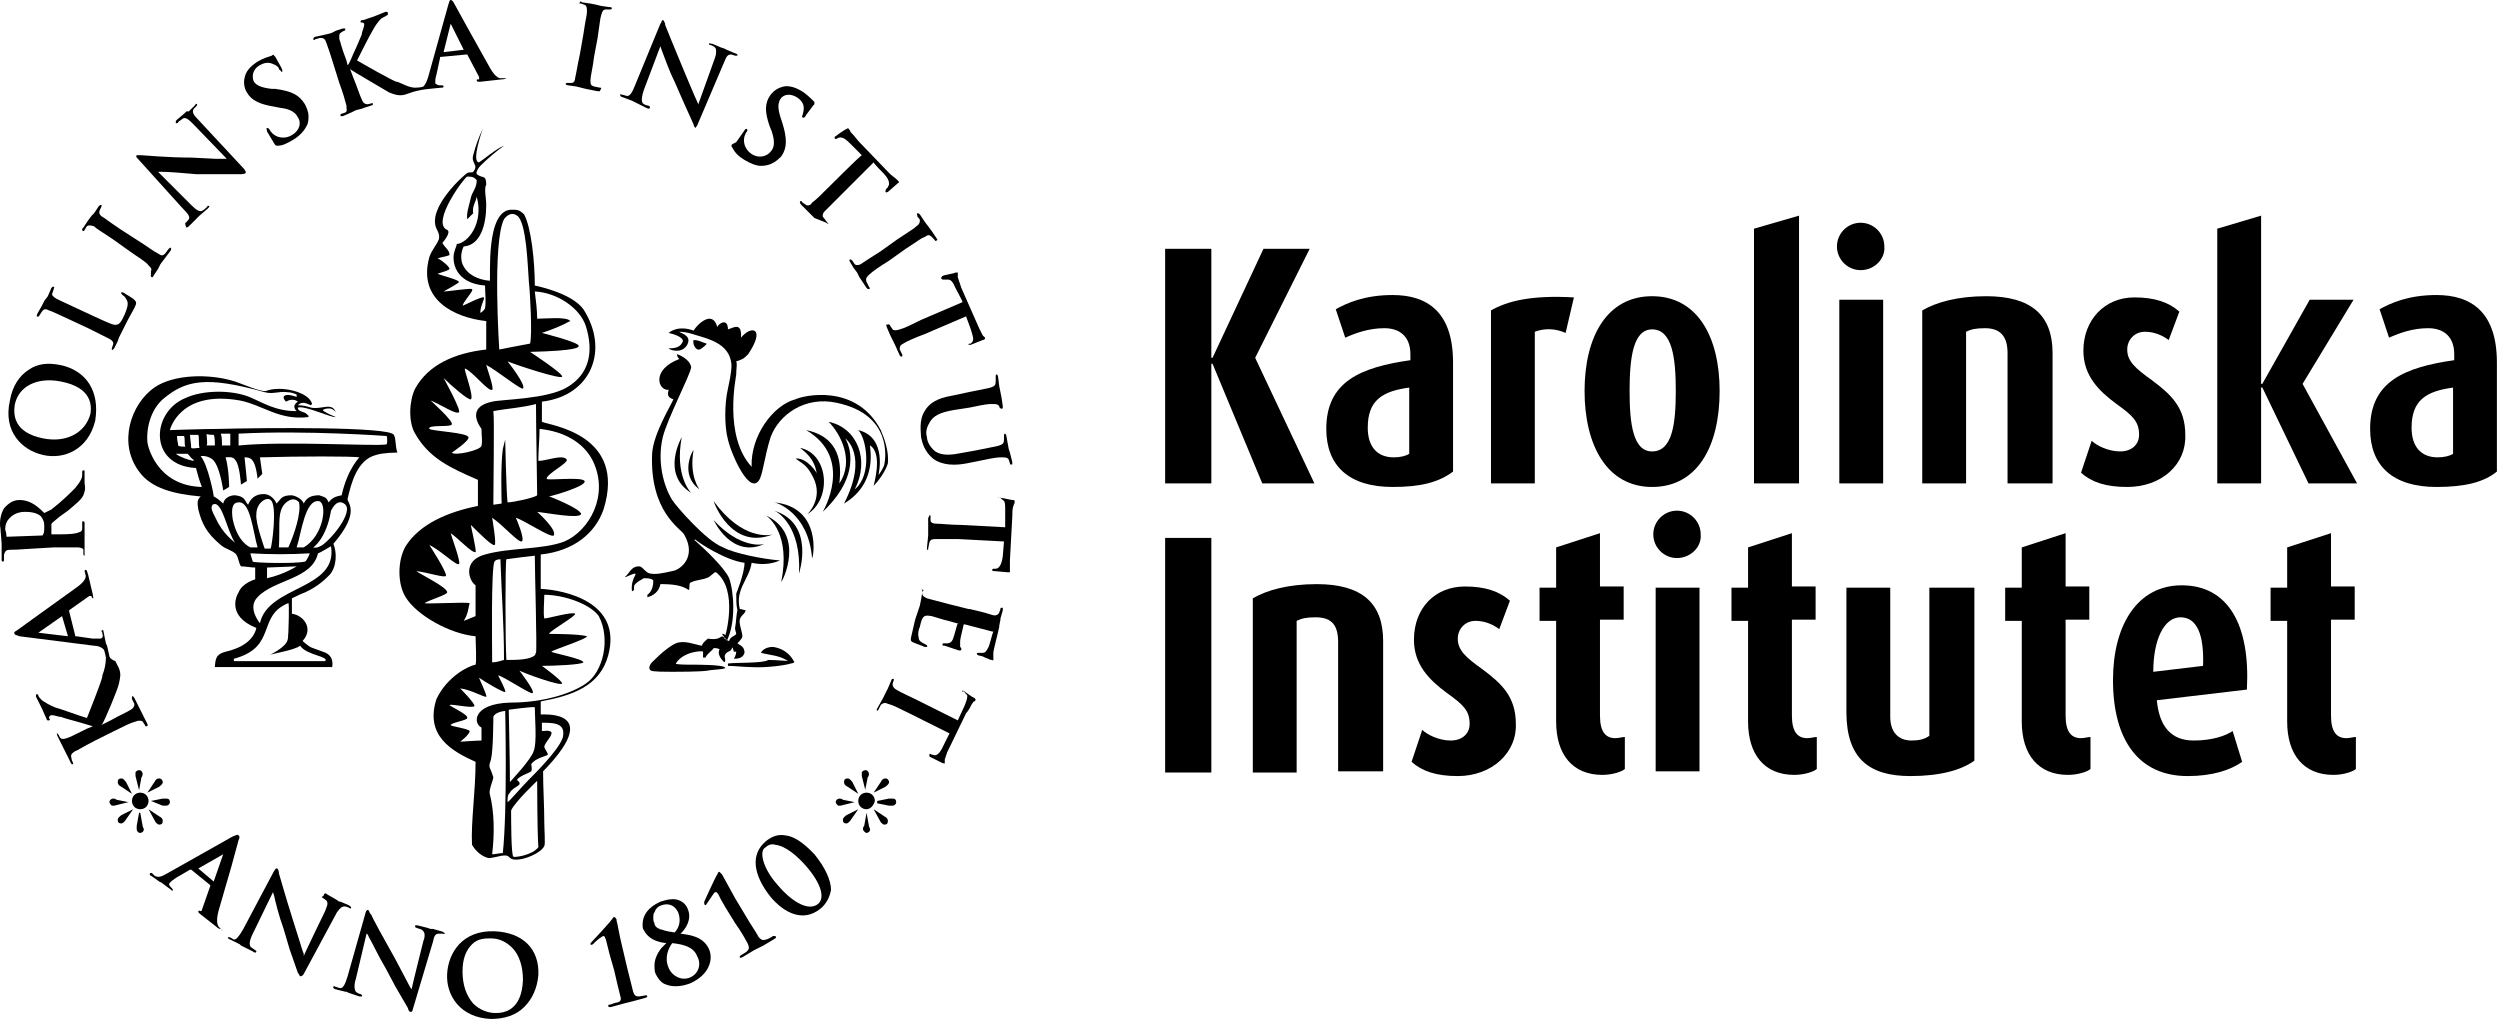<svg width="211" height="86" viewBox="0 0 211 86" fill="none" xmlns="http://www.w3.org/2000/svg">
<path d="M106.537 40.8L102.338 30.7H102.237V40.8H98.338V21H102.237V30.2H102.338L106.637 21H110.537L105.937 30.2L110.937 40.8H106.537Z" fill="black"/>
<path d="M117.538 41.1C113.838 41.1 111.938 39.3 111.938 36.2C111.938 32.2 114.838 31 119.038 30.4V29.9C119.038 28.4 118.138 27.7 116.838 27.7C115.538 27.7 114.438 28.1 113.538 28.5L112.738 26.1C113.638 25.6 115.138 24.9 117.538 24.9C120.438 24.9 122.637 26.3 122.637 30.6V39.8C121.437 40.7 119.938 41.1 117.538 41.1ZM119.038 32.7C116.638 33 115.438 33.8 115.438 36.1C115.438 37.7 116.237 38.6 117.637 38.6C118.137 38.6 118.637 38.5 118.938 38.3V32.7H119.038Z" fill="black"/>
<path d="M132.138 28.1C131.238 27.7 130.338 27.7 129.538 28V40.8H125.838V26.2C127.238 25.4 129.238 24.9 132.838 25.1L132.138 28.1Z" fill="black"/>
<path d="M139.437 41.1C135.637 41.1 133.737 37.6 133.737 33C133.737 28.4 135.637 25 139.437 25C143.237 25 145.137 28.4 145.137 33C145.137 37.7 143.237 41.1 139.437 41.1ZM139.437 27.8C137.837 27.8 137.537 30.2 137.537 33C137.537 35.8 137.837 38.1 139.437 38.1C141.137 38.1 141.437 35.8 141.437 33C141.437 30.2 141.137 27.8 139.437 27.8Z" fill="black"/>
<path d="M148.038 40.8V19.3L151.838 18.2V40.8H148.038Z" fill="black"/>
<path d="M157.038 22.8C155.938 22.8 155.038 21.9 155.038 20.8C155.038 19.7 155.938 18.8 157.038 18.8C158.138 18.8 159.038 19.7 159.038 20.8C159.138 21.8 158.238 22.8 157.038 22.8ZM155.238 40.8V25.3H158.938V40.8H155.238Z" fill="black"/>
<path d="M169.437 40.8V29.8C169.437 28.4 168.837 27.7 167.537 27.7C166.737 27.7 166.337 27.8 165.937 28V40.8H162.237V26.2C163.437 25.5 165.237 25 167.637 25C171.437 25 173.237 26.6 173.237 29.8V40.8H169.437Z" fill="black"/>
<path d="M179.538 41.1C177.738 41.1 176.538 40.7 175.638 39.9L176.538 37.2C176.938 37.6 177.938 38.1 178.938 38.1C179.938 38.1 180.538 37.5 180.538 36.7C180.538 35.6 180.038 35.1 178.638 34.1C177.138 33 175.838 31.7 175.838 29.6C175.838 27 177.638 25.1 180.138 25.1C181.838 25.1 183.038 25.5 183.938 26.3L183.038 28.7C182.638 28.4 181.938 28 181.038 28C180.138 28 179.538 28.7 179.538 29.5C179.538 30.5 180.238 31.1 181.638 32.1C183.238 33.3 184.438 34.4 184.438 36.7C184.538 39.2 182.438 41.1 179.538 41.1Z" fill="black"/>
<path d="M194.838 40.8L190.938 32.7H190.838V40.8H187.138V19.3L190.838 18.2V32.4H190.938L194.938 25.3H198.638L194.338 32.4L198.938 40.8H194.838Z" fill="black"/>
<path d="M205.637 41.1C201.937 41.1 200.038 39.3 200.038 36.2C200.038 32.2 202.937 31 207.137 30.4V29.9C207.137 28.4 206.237 27.7 204.938 27.7C203.638 27.7 202.537 28.1 201.637 28.5L200.838 26.1C201.738 25.6 203.237 24.9 205.637 24.9C208.537 24.9 210.738 26.3 210.738 30.6V39.8C209.638 40.7 208.037 41.1 205.637 41.1ZM207.137 32.7C204.737 33 203.538 33.8 203.538 36.1C203.538 37.7 204.338 38.6 205.738 38.6C206.238 38.6 206.738 38.5 207.038 38.3V32.7H207.137Z" fill="black"/>
<path d="M98.338 65.2V45.4H102.237V65.2H98.338Z" fill="black"/>
<path d="M112.937 65.2V54.2C112.937 52.8 112.437 52.1 111.037 52.1C110.237 52.1 109.837 52.2 109.437 52.4V65.2H105.737V50.5C106.937 49.8 108.737 49.3 111.137 49.3C114.937 49.3 116.737 50.9 116.737 54.1V65.1H112.937V65.2Z" fill="black"/>
<path d="M123.037 65.5C121.237 65.5 120.037 65.1 119.137 64.3L120.037 61.6C120.437 62 121.437 62.5 122.437 62.5C123.437 62.5 124.037 61.9 124.037 61.1C124.037 60 123.537 59.5 122.137 58.5C120.637 57.4 119.337 56.1 119.337 54C119.337 51.3 121.137 49.5 123.637 49.5C125.337 49.5 126.537 49.9 127.437 50.7L126.537 53.1C126.137 52.8 125.437 52.4 124.537 52.4C123.637 52.4 123.037 53.1 123.037 53.9C123.037 54.9 123.737 55.5 125.137 56.5C126.737 57.7 127.937 58.8 127.937 61.1C128.037 63.5 125.937 65.5 123.037 65.5Z" fill="black"/>
<path d="M135.238 65.4C132.738 65.4 131.338 63.7 131.338 60.9V52.4H129.938V49.6H131.338V46.2L135.038 45V49.5H137.038V52.3H135.038V60.4C135.038 61.8 135.538 62.3 136.338 62.3C136.638 62.3 136.937 62.2 137.137 62.2V64.9C136.937 65.1 136.138 65.4 135.238 65.4Z" fill="black"/>
<path d="M141.538 47.1C140.438 47.1 139.538 46.2 139.538 45.1C139.538 44 140.438 43.1 141.538 43.1C142.638 43.1 143.538 44 143.538 45.1C143.638 46.2 142.638 47.1 141.538 47.1ZM139.738 65.2V49.6H143.438V65.1H139.738V65.2Z" fill="black"/>
<path d="M151.437 65.4C148.937 65.4 147.537 63.7 147.537 60.9V52.4H146.137V49.6H147.537V46.2L151.237 45V49.5H153.237V52.3H151.237V60.4C151.237 61.8 151.737 62.3 152.537 62.3C152.837 62.3 153.137 62.2 153.337 62.2V64.9C153.137 65.1 152.337 65.4 151.437 65.4Z" fill="black"/>
<path d="M161.237 65.5C157.737 65.5 155.837 64 155.837 60.1V49.6H159.537V60.5C159.537 61.7 160.137 62.5 161.337 62.5C161.937 62.5 162.437 62.4 162.837 62.1V49.6H166.637V64.2C165.537 65 163.737 65.5 161.237 65.5Z" fill="black"/>
<path d="M174.537 65.4C172.037 65.4 170.637 63.7 170.637 60.9V52.4H169.237V49.6H170.637V46.2L174.337 45V49.5H176.337V52.3H174.337V60.4C174.337 61.8 174.837 62.3 175.637 62.3C175.937 62.3 176.237 62.2 176.437 62.2V64.9C176.237 65.1 175.437 65.4 174.537 65.4Z" fill="black"/>
<path d="M182.037 59.1C182.237 61.3 183.237 62.5 185.137 62.5C186.737 62.5 187.837 62.1 188.437 61.7L189.237 64.3C188.237 65 186.737 65.5 184.637 65.5C180.537 65.5 178.337 62.5 178.337 57.4C178.337 52.7 180.437 49.4 184.137 49.4C188.037 49.4 189.937 52.7 189.637 58.2L182.037 59.1ZM184.037 52.1C182.637 52.1 181.737 54 181.737 56.7L185.937 56.2C186.037 53.6 185.437 52.1 184.037 52.1Z" fill="black"/>
<path d="M196.937 65.4C194.437 65.4 193.037 63.7 193.037 60.9V52.4H191.637V49.6H193.037V46.2L196.737 45V49.5H198.737V52.3H196.737V60.4C196.737 61.8 197.237 62.3 198.037 62.3C198.337 62.3 198.637 62.2 198.837 62.2V64.9C198.637 65.1 197.837 65.4 196.937 65.4Z" fill="black"/>
<path fill-rule="evenodd" clip-rule="evenodd" d="M33.237 36.7C32.938 36 22.337 36.1 18.438 36.2C17.238 36.2 14.338 36.3 14.338 36.3C14.338 36.3 15.137 32.9 20.238 33.8C22.238 34.2 23.538 35.5 26.038 35.2C26.038 35 26.038 35.1 25.938 35C25.738 34.7 25.137 34.8 25.137 34.4C25.738 34.2 28.038 35.3 28.337 35.2C26.938 34.6 27.337 34.6 27.238 34.6C27.238 34.6 27.938 34.2 28.337 34.8C28.038 33.9 27.137 34.6 26.238 34.4C25.938 34.3 25.538 34.2 25.137 34.2C25.538 33.8 25.938 34.1 26.238 34.2C26.337 34.1 26.337 34.1 26.337 34.1C26.137 33.1 23.738 32.5 22.438 33C22.038 33.1 20.438 32.4 19.837 32.2C17.637 31.5 14.637 31.6 13.037 32.7C11.037 34.1 9.938 37.4 11.738 39.8C12.738 41.2 14.637 41.7 16.938 41.9C16.637 42.2 16.637 42.4 16.738 43C17.038 44.2 17.438 45 18.637 46C18.938 46.3 19.738 46.5 19.938 46.8C20.137 47.1 20.137 47.5 20.337 47.8C20.738 47.8 21.137 47.9 21.538 47.9C21.538 48 21.538 48.9 21.538 48.9C21.538 48.9 20.438 49.2 20.137 50C19.938 50.3 19.137 52 21.637 53C21.438 53.9 20.637 54.5 19.738 54.8C19.238 55 18.738 55 18.438 55.3C18.137 55.5 18.137 56.3 18.137 56.3C21.438 56.3 24.738 56.3 28.038 56.3C28.137 55.7 27.938 55.2 27.238 55C26.238 54.6 26.337 54.8 25.538 54.1C26.538 53 25.538 51.9 24.637 51.8C24.637 51.4 24.637 50.5 24.637 50.5C24.637 50.5 25.438 50.1 25.738 50C26.837 49.5 27.438 48.9 27.837 48.5C28.438 47.8 28.438 46.6 28.137 45.9C30.538 43.1 29.238 42.4 29.337 42.1C29.637 40.8 30.137 38.8 31.738 38.4C32.337 38.2 33.438 38.2 33.538 38.2C33.337 37.6 33.438 37 33.237 36.7ZM19.438 36.6V37.6H18.738C18.738 37.3 18.738 36.9 18.637 36.6H19.438ZM18.038 36.7C18.137 36.9 18.137 37.3 18.137 37.6H17.438C17.538 37.4 17.438 37 17.438 36.6C17.438 36.7 17.938 36.7 18.038 36.7ZM16.038 36.7C16.238 36.7 16.637 36.7 16.738 36.7C16.837 37 16.738 37.4 16.837 37.8C16.637 37.8 16.238 37.9 16.137 37.8C16.137 37.5 16.038 37 16.038 36.7ZM14.938 36.8C15.137 36.8 15.338 36.8 15.537 36.8C15.637 37.1 15.537 37.4 15.637 37.7C15.438 37.7 15.137 37.7 15.037 37.6C15.037 37.4 14.938 37.2 14.938 36.8ZM15.838 38.3C16.038 38.5 16.137 38.7 16.337 38.8V38.9C15.838 38.8 15.238 38.6 14.838 38.3H15.838ZM12.438 37.3C12.338 35.9 12.838 34.5 13.738 33.7C15.637 32.1 17.337 31.7 22.337 33.1C23.038 33.3 23.538 33 24.238 33.1C24.538 33.1 24.837 33.2 25.038 33.3C25.038 33.4 25.038 33.5 25.038 33.5C25.038 33.5 24.238 33.2 24.038 33.4C23.938 33.4 23.837 33.6 24.137 33.9C24.637 33.6 25.038 33.8 25.137 33.9C24.538 34.3 25.038 34.7 25.038 34.7C23.238 34.7 22.238 34 21.038 33.5C19.538 32.9 17.137 32.9 15.637 33.6C12.738 34.8 12.537 39.3 16.538 39.5C16.637 39.9 16.837 40.6 17.038 41.1C13.137 41 12.438 37.5 12.438 37.3ZM19.837 45.8C19.738 45.7 18.837 45.1 18.238 43.8C17.938 43.2 17.738 42.9 17.938 42.6C18.738 42.1 19.137 44.8 19.837 45.8ZM19.637 43.8C19.538 43.1 19.538 42.4 20.137 42.4C21.137 42.3 21.337 44.8 21.738 46.2C21.837 46.2 21.137 46.2 21.137 46.2C21.137 46.2 20.038 45.8 19.637 43.8ZM21.637 43.4C21.637 42.4 22.538 41.9 22.837 42.2C23.438 42.6 22.938 46.2 22.837 46.3C22.637 46.3 22.337 46.3 22.337 46.3C22.337 46.3 21.538 44.1 21.637 43.4ZM21.337 47.4C21.337 47.4 21.137 46.8 21.137 46.7C22.837 46.8 24.438 46.8 26.137 46.7C26.137 46.8 25.837 47.4 25.738 47.4C24.837 47.6 21.337 47.5 21.337 47.4ZM24.337 46.2H23.538C23.637 44.6 23.438 43.5 23.837 42.8C24.038 42.4 24.738 41.8 25.238 42.4C25.438 43.3 24.837 45.1 24.337 46.2ZM26.938 42.3C27.637 42.5 27.337 45.2 25.637 46.2C25.538 46.2 25.137 46.2 25.038 46.2C25.438 45 25.738 42.1 26.938 42.3ZM25.038 47.8C25.038 47.8 23.938 48.5 22.538 48.8C22.538 48.5 22.538 47.9 22.538 47.9L25.038 47.8ZM25.337 54.5C25.837 55.3 27.837 55.4 27.438 55.8C24.738 55.8 19.738 55.8 19.738 55.8C19.738 55.8 19.738 55.7 19.738 55.6C23.438 54.6 21.637 52 24.337 50.9C24.438 50.9 24.337 53.4 24.337 53.4C24.238 53.9 24.637 54.3 22.738 55.3C22.738 55.2 24.837 54.9 25.337 54.5ZM21.938 52.6C21.938 52.6 20.837 51.3 21.738 50.4C23.137 48.9 26.337 48.9 26.837 46.7C26.938 46.7 27.938 46.1 27.938 46.1C28.538 49.8 22.637 49.4 21.938 52.6ZM27.038 46.1C26.637 46.3 26.438 46.2 26.438 46.2C26.438 46.2 27.538 45.5 27.938 43.1C28.337 42.3 28.738 42.3 29.038 42.5C30.038 43.1 27.738 45.8 27.038 46.1ZM28.837 41.8C28.337 41.9 28.038 42 27.738 42.4C27.538 42 27.538 42 26.938 41.8C26.137 41.8 25.837 42.1 25.637 42.5C25.538 42.2 25.137 41.9 24.637 41.8C23.738 41.8 23.738 42.1 23.337 42.5C23.337 42.5 23.038 41.7 22.238 41.7C21.538 41.7 21.137 42.1 20.938 42.6C20.637 42.3 20.738 41.9 19.837 41.8C19.438 41.8 18.938 42 18.837 42.5C18.837 42.5 18.438 42.1 18.038 41.9C18.038 41.7 17.538 39.2 16.938 38.5C16.938 38.5 17.337 38.4 17.837 38.7C18.538 39.1 18.837 41.4 18.837 41.4L19.337 41.1C19.337 41.1 19.337 39.6 19.038 38.6C19.238 38.6 19.637 38.5 19.837 38.8C20.238 39.2 20.337 40.9 20.337 40.9L20.837 40.6C20.837 40.6 20.738 39.4 20.637 38.6C20.837 38.6 21.137 38.6 21.337 38.9C21.637 39.3 21.738 40.4 21.738 40.4L22.137 40C22.137 40 22.038 39.3 21.938 38.6C25.438 38.5 29.637 38.5 30.337 38.6C30.438 38.5 29.337 39.5 28.837 41.8ZM32.638 37.5C31.938 37.7 24.137 37.2 20.137 37.6V36.6C25.837 36.3 32.638 36.8 32.638 36.8C32.638 36.8 32.737 37.2 32.638 37.5Z" fill="black"/>
<path fill-rule="evenodd" clip-rule="evenodd" d="M74.338 36.3C72.237 32.3 67.737 33.4 67.138 33.7C65.237 34.2 63.337 36.8 63.438 39.4C61.038 36.8 62.138 31.8 62.138 31.6C62.138 31 62.237 30.8 62.138 30.5C62.737 30.3 62.737 30.3 63.138 29.9C64.638 27.7 63.438 27.4 62.538 28.5C62.638 27.1 61.837 27.7 61.438 27.8C61.438 26.8 60.638 27.3 60.538 27.6C60.138 26.1 58.837 27.4 58.538 27.9C57.138 27.4 56.438 28.1 56.438 28.1C57.737 28.4 57.638 28.8 57.638 28.8C57.438 29.3 57.038 29.4 56.438 29.4C56.438 29.5 57.438 29.9 57.938 29.2C58.538 28.3 57.337 28.1 57.337 28C58.038 28 58.737 28.3 59.138 28.4C60.538 28.8 61.638 29.4 61.737 30.8C61.737 31.5 61.538 32.3 61.438 32.8C61.138 34.1 61.138 36 61.438 37.1C61.737 38.4 63.337 42 64.138 40.4C64.438 39.7 64.537 38.5 65.037 36.9C65.737 35 67.938 33.4 70.638 34C75.338 35 74.737 38.7 74.638 39.2C74.537 39.6 74.138 40.1 74.138 40.1C74.138 40.1 74.938 36.9 72.438 36.3C73.138 37 73.638 40.1 72.138 41.3C73.438 38.8 72.338 36.1 69.938 35.6C70.938 36.6 72.138 38.9 70.838 40.8C71.037 39.2 70.938 36.9 68.037 36.3C72.138 38.7 69.438 43.2 69.438 43.2C73.138 39.7 71.338 37 71.338 37C71.338 37 73.338 38.4 71.237 42.5C74.237 40.7 73.338 37.6 73.438 37.6C74.537 38.3 73.737 40.9 73.737 41C73.737 41 74.638 40.1 74.938 39.1C75.037 38.1 74.638 37 74.338 36.3Z" fill="black"/>
<path fill-rule="evenodd" clip-rule="evenodd" d="M58.938 29.5C59.038 29.6 59.638 29.1 59.638 29C59.237 28.9 59.038 28.7 58.538 28.7C58.438 28.9 58.638 29.5 58.938 29.5Z" fill="black"/>
<path fill-rule="evenodd" clip-rule="evenodd" d="M61.938 55H62.138C62.138 55.3 61.938 55.6 61.938 55.6C62.538 55.6 62.737 55.4 62.837 55.1C62.837 54.6 62.538 54.5 62.237 54.3C62.237 54.3 62.538 54 62.638 53.8C62.737 53.5 62.337 52.7 62.438 52.3C62.538 51.9 62.837 51.9 62.938 51.5C62.737 51.5 62.638 51.4 62.438 51.4C62.038 49.7 63.237 48.9 63.438 47.5C64.338 47.7 65.138 47.6 65.838 47.3C64.438 47.2 61.938 46.7 61.038 46.2C59.638 45.7 57.038 42.7 56.737 42.2C56.038 41.1 55.438 39 55.938 36.9C56.337 35.3 58.237 31.7 58.337 31C58.237 30.3 57.237 29.9 57.138 29.9C57.138 30.1 57.237 30.2 57.337 30.3C54.938 31.2 55.538 33 56.438 32.9C56.438 33 56.138 33.5 56.837 33.7C56.638 34.2 55.138 36.6 55.038 38.3C54.837 43.2 57.438 44.6 57.737 45.1C58.837 47 57.438 48.1 56.737 48.2C55.837 48.4 55.337 48.5 54.837 48.4C54.438 48.3 54.237 47.8 53.938 47.8C53.237 47.8 53.138 48.4 52.737 48.7C52.737 48.8 53.737 48.2 53.638 48.5C53.538 48.7 53.237 49.2 53.337 49.9C53.638 49.8 53.438 49.7 53.538 49.4C53.737 49.1 54.038 49 54.337 48.8C54.538 48.8 54.837 48.8 55.038 48.9L55.138 49C55.138 49.6 54.938 50 54.638 50.2V50.4C55.138 50.3 55.638 49.9 55.737 49.3C56.837 49.3 57.538 49.4 58.138 49.8C58.237 49.6 58.138 49.4 58.237 49.2C58.737 48.9 59.237 49 59.837 48.7C59.938 48.6 60.237 48.4 60.337 48.3H60.438C62.337 49.8 61.237 53.7 61.138 53.9C61.337 54 61.337 54 61.337 54C61.337 54 61.337 54 61.337 54.1C62.138 52.5 61.938 49.9 61.538 48.8C61.138 47.9 59.438 46.3 58.638 45.6V45.5C58.938 45.8 61.237 47.3 62.837 47.5C62.837 48.4 62.138 50.1 62.138 50.1C62.138 50.6 62.138 51.1 62.237 51.5C62.138 51.9 62.138 52.5 62.038 53C62.038 53.2 62.138 53.4 62.138 53.5C62.038 53.7 61.638 53.7 61.538 54.1C61.438 54.1 61.337 54 61.237 53.9C61.138 53.8 60.938 53.7 60.938 53.7C60.638 53.9 60.438 54 59.737 53.9C59.538 54.1 59.337 54.2 59.237 54.5C58.638 54.4 57.737 54 57.038 54.3C56.138 54.7 54.938 56 54.938 56C54.938 56 54.638 56.4 54.938 56.6C55.138 56.7 56.237 56.7 56.737 56.7C57.138 56.7 59.138 56.7 59.737 56.6C60.138 56.5 61.538 56.5 61.138 56.3C60.837 56.1 58.737 56.1 58.737 56.1C57.938 56.1 57.038 56.1 57.038 56C57.638 55 59.237 54.9 59.337 55C59.337 55 59.337 55.2 59.337 55.5H59.538C59.737 55.1 60.038 55 60.237 54.7C60.438 54.7 60.538 54.7 60.737 54.8C60.438 55.3 61.138 55.9 61.138 55.9C61.337 55.7 61.038 55.4 61.237 55.2C61.337 55 61.638 55 61.737 54.8C61.837 54.5 61.837 54.7 61.938 55Z" fill="black"/>
<path fill-rule="evenodd" clip-rule="evenodd" d="M67.138 38.7C67.838 39.2 68.138 39.3 68.638 40.3C69.537 42.1 68.138 43.4 68.138 43.4C70.237 42.1 69.938 38.3 67.537 37.8C67.838 38.1 68.737 38.6 68.938 40C69.037 40 68.138 38.6 67.138 38.7Z" fill="black"/>
<path fill-rule="evenodd" clip-rule="evenodd" d="M58.337 41.6C58.237 41.5 56.938 40.1 57.538 36.9C57.538 36.9 55.737 40 58.337 41.6Z" fill="black"/>
<path fill-rule="evenodd" clip-rule="evenodd" d="M64.537 45.9C64.338 46 62.438 46.3 60.237 43.9C60.237 43.9 61.737 47.2 64.537 45.9Z" fill="black"/>
<path fill-rule="evenodd" clip-rule="evenodd" d="M60.237 42.3C60.237 42.4 61.737 46.5 65.237 45.1C64.938 45.2 62.638 45.6 60.237 42.3Z" fill="black"/>
<path fill-rule="evenodd" clip-rule="evenodd" d="M64.638 43.5C64.938 43.7 66.737 45.1 65.938 49.1C66.037 49.1 68.037 45.1 64.638 43.5Z" fill="black"/>
<path fill-rule="evenodd" clip-rule="evenodd" d="M65.338 43.1C65.638 43.2 67.638 44.4 67.438 48.4C67.438 48.4 68.838 44.2 65.338 43.1Z" fill="black"/>
<path fill-rule="evenodd" clip-rule="evenodd" d="M65.338 42.4C65.537 42.4 68.237 43.3 68.537 47.1C68.638 47.2 69.438 42.8 65.338 42.4Z" fill="black"/>
<path fill-rule="evenodd" clip-rule="evenodd" d="M59.038 41.3C59.038 41.3 58.138 40.2 58.538 38C58.438 38 57.337 40.1 59.038 41.3Z" fill="black"/>
<path fill-rule="evenodd" clip-rule="evenodd" d="M65.237 54.6C64.537 54.6 64.237 55 64.237 55.1C64.938 55.3 65.938 55.3 66.638 55.9C66.838 55.9 67.037 55.9 67.037 55.9C67.037 55.9 66.638 54.8 65.237 54.6Z" fill="black"/>
<path fill-rule="evenodd" clip-rule="evenodd" d="M61.438 56V56.2C61.938 56.2 62.837 56.3 63.337 56.3C64.737 56.4 66.537 56.1 66.737 56C66.938 56 67.037 55.9 67.037 55.8C66.338 55.8 65.537 55.7 64.838 55.7C64.438 56 62.138 55.9 61.438 56Z" fill="black"/>
<path fill-rule="evenodd" clip-rule="evenodd" d="M61.038 53.5H60.938L61.138 53.8H61.237H61.337L61.237 53.6L61.038 53.5Z" fill="black"/>
<path fill-rule="evenodd" clip-rule="evenodd" d="M45.638 49.7C45.638 48.8 45.638 47.7 45.638 46.8C48.438 46.5 50.237 45 50.938 43C52.938 36.6 46.337 35.9 45.737 35.6C45.737 35 45.737 34.5 45.737 33.9C49.938 33.4 51.438 29.5 49.237 26.1C48.237 24.7 45.138 24.1 45.138 24.1C45.138 22.1 44.837 19.2 44.237 18.1C43.837 17.7 43.638 17.7 43.237 17.7C40.938 17.6 41.438 23.5 41.337 23.7C40.337 23.6 39.438 23.2 39.038 22.3C38.737 21.5 39.138 20.8 39.138 20.8C40.538 20.7 41.038 19 41.038 17.3C41.038 16.7 40.837 15.9 41.038 15.6C41.038 14.7 40.737 15.1 40.237 14.7C40.138 14.5 40.438 14.1 40.538 14C41.138 13.4 41.837 12.8 42.538 12.3C41.938 12.5 40.638 13.6 40.438 13.7C39.737 13.7 40.737 10.9 40.737 10.9C40.438 11.5 40.138 12.3 39.938 13.1C39.737 13.8 40.438 13.9 39.938 14.5C39.837 14.6 39.638 14.5 39.438 14.6C39.237 14.7 36.038 17.5 36.837 19.3C36.938 19.5 37.138 19.8 37.038 20.2C36.837 20.7 36.438 21.1 36.237 21.7C35.237 25.3 38.337 26.8 41.038 27.1C41.038 27.1 41.038 28.7 41.038 29.5C38.337 29.8 36.138 30.8 35.038 32.8C34.538 33.8 34.438 35.6 35.038 36.6C36.237 38.7 38.038 39.5 40.337 40.5C40.337 41 40.337 42.6 40.337 42.7C37.837 43.2 35.438 44.2 34.237 46.1C33.538 47.3 33.538 49.3 34.237 50.4C35.138 51.9 37.938 53.5 40.138 53.7C40.138 54.2 40.237 55.8 40.138 56.1C39.538 56.2 37.737 57.1 36.837 59C35.837 62.1 38.138 63.4 40.138 64.3C40.138 66.8 39.737 69.4 39.837 71.3C40.138 71.8 40.538 72.2 41.138 72.4C41.438 72.5 42.138 72.2 42.638 72.2C42.837 72.2 42.938 72.3 43.038 72.4C43.538 72.9 45.638 72.1 45.938 71.4C46.038 71.3 45.938 70 45.938 69.4C45.938 67.9 45.837 66.6 45.837 65.1C46.337 64.6 47.038 63.8 47.438 63.2C49.538 60.1 46.138 60.3 45.638 60.3C45.638 59.9 45.638 59.6 45.638 59.2C48.337 58.7 50.638 57.9 51.337 55.3C52.538 50.8 47.638 49.8 45.638 49.7ZM42.538 18.5C42.837 18.1 43.237 17.9 43.638 18.2C44.438 18.7 44.538 22.5 44.638 23.8C44.737 24.6 44.938 28.3 44.737 29C44.138 29.1 42.138 29.5 42.138 29.5C42.138 29.5 41.538 20.5 42.538 18.5ZM40.538 26.4C40.538 25.8 40.938 25.2 40.837 25.1C40.638 25 39.138 25.8 39.038 25.8C39.138 25.4 40.038 24.5 39.837 24.4C39.737 24.3 37.837 24.6 37.438 24.6C37.438 24.6 38.737 23.9 38.737 23.8C38.737 23.6 37.038 23.2 36.938 23.1C37.237 23 37.938 22.8 37.938 22.7C37.938 22.5 37.337 22 36.938 21.8C37.237 21.7 37.938 21.6 37.938 21.5C37.938 21.1 37.538 20.9 37.337 20.5C37.337 20.5 38.138 19.6 37.737 19.4C36.337 18.8 39.237 14.9 39.438 14.9C39.938 14.9 40.038 15 40.237 15.2C40.237 15.9 39.837 16.2 39.737 16.7C39.638 17.2 39.337 18 39.438 18.5C39.638 18.3 39.737 18.2 39.938 18C39.837 17.4 40.138 17.1 40.237 16.6C40.837 18.8 39.538 20.5 38.538 20.6V20.7C38.337 21.2 38.438 21 38.337 21.3C38.138 22 38.337 23.9 40.938 24.1C40.938 24.8 41.038 25.4 40.938 26C40.938 26.1 40.638 26.4 40.538 26.4ZM38.138 38.2C38.138 38.2 39.638 37.2 39.538 36.9C39.438 36.5 36.538 36.4 36.237 36.2C36.038 35.8 38.138 36.1 38.138 35.8C38.237 35.5 36.337 33.8 36.337 33.8C37.138 34.1 38.438 35 38.737 34.8C38.938 34.6 37.438 31.9 37.438 31.9C38.138 32.6 39.538 33.8 39.737 33.7C40.038 33.5 39.138 31.2 39.237 31.1C39.837 31.3 41.237 33.1 41.538 32.9C41.737 32.8 41.038 30.9 41.038 30.8C41.837 31.2 43.938 32.9 44.138 32.8C44.438 32.5 42.837 30.5 42.837 30.5C43.837 30.9 47.237 32 47.438 31.8C47.638 31.6 44.737 29.7 44.737 29.7C48.837 29.6 48.837 29.3 48.837 29.2C48.938 28.9 45.737 28.1 45.737 28.1C47.538 27.5 48.038 27.1 48.138 27.1C47.837 26.7 46.038 26.9 45.337 26.9C45.337 26.2 45.237 25.4 45.138 24.6C47.038 24.7 48.938 26 49.438 27.5C50.138 29.7 49.737 31.6 47.837 32.7C46.138 33.7 42.337 33.7 41.538 33.9C39.638 34.3 40.138 35.5 40.638 36.2C40.638 36.9 40.737 37.2 40.638 37.6C40.638 38 38.337 38.5 38.138 38.2ZM42.337 42.5C42.237 42.5 41.737 42.6 41.638 42.6C41.638 41 41.737 35.2 41.638 34.7C42.638 34.5 44.138 34.4 45.237 34.1C45.237 35.7 45.337 41.4 45.337 41.8C45.138 42 43.337 42.4 42.837 42.4C42.737 41.7 42.638 37.1 42.638 37.1L42.438 37.9C42.237 39.3 42.337 42.4 42.337 42.5ZM39.138 52.4C39.538 51.8 39.538 51.2 39.638 50.9C39.237 50.8 35.837 51 35.837 50.9C36.337 50.6 37.737 50.2 37.737 50C37.837 49.6 35.337 48.4 35.138 48.2C36.038 48.3 37.538 48.8 37.638 48.6C37.737 48.3 36.237 46 36.237 46C37.138 46.4 38.538 47.8 38.737 47.6C38.938 47.5 38.038 45.1 38.038 45C38.638 45.4 39.837 46.7 40.138 46.6C40.237 46.5 39.737 44.4 39.737 44.3C40.438 45 41.538 46.1 41.737 46C41.938 46 41.538 43.7 41.538 43.7C42.438 44.3 43.737 45.8 44.038 45.7C44.337 45.5 43.538 43.7 43.538 43.7C44.237 43.9 46.438 45.4 46.737 45.2C47.038 44.7 45.337 43.2 45.337 43.2C46.237 43.3 48.837 43.8 49.038 43.4C49.138 43 46.438 41.9 46.337 41.9C46.837 41.8 49.538 41 49.337 40.6C49.138 40.2 46.038 40.6 46.138 40.4C46.138 40 47.938 39.1 47.837 38.8C47.538 38.3 46.138 38.9 45.438 38.9C45.438 38 45.538 37 45.538 36.2C47.538 36.4 49.237 37.3 50.038 38.9C51.438 41.8 49.737 44.8 47.638 45.7C45.837 46.4 43.038 46.2 40.938 46.8C39.038 47.3 39.538 49 40.138 49.4V52C39.938 52.1 39.138 52.4 39.138 52.4ZM45.237 55.1C45.138 55.2 45.237 55.2 45.138 55.3C44.737 55.7 43.538 55.7 42.737 55.7C42.638 54 42.638 47.5 42.737 47.2C43.438 47.1 45.038 46.9 45.138 46.9C45.138 48.3 45.337 54.9 45.237 55.1ZM42.538 55.7C42.138 55.8 41.938 55.9 41.538 55.9C41.538 54.6 41.438 47.9 41.737 47.4C41.837 47.2 42.237 47.2 42.237 47.2C42.337 50.4 42.538 52.6 42.538 55.7ZM42.438 72C42.138 72 41.837 72.1 41.538 72.1C41.737 70.4 41.737 68.6 41.337 67C41.237 66.7 41.638 65.8 41.638 65.6C41.538 65.3 41.438 65 41.337 64.8C41.237 64.5 41.438 64.2 41.438 64.1C41.638 63.3 41.638 60.5 41.638 60.5C41.638 60.5 41.737 60.1 42.638 60C42.638 60 42.837 68.2 42.438 72ZM43.337 72.3C43.138 72.3 43.138 69.1 43.138 68.4C43.438 67.7 45.337 65.9 45.337 65.9C45.337 65.9 45.337 70.1 45.438 71.5C44.938 72.2 43.337 72.4 43.337 72.3ZM46.237 63.7C46.237 63.5 45.938 63.2 45.938 63C46.038 62.6 46.638 62.1 46.538 61.8C46.337 61.6 46.038 61.7 45.737 61.7C45.737 61.4 45.737 61.3 45.737 61C46.638 61 47.638 61 47.538 62C47.538 62.8 45.837 64.6 44.638 65.8C44.038 66.4 42.938 67.7 42.837 67.7C42.837 67.3 42.837 67.1 43.038 66.9C43.138 66.6 43.837 66.3 43.837 66.2C43.938 66 43.638 65.9 43.638 65.8C43.837 65.5 44.737 65.2 44.837 65.1C44.938 64.9 44.837 64.6 44.837 64.5C45.138 64 46.138 63.8 46.237 63.7ZM42.938 59.9C42.938 59.9 45.138 59.6 45.138 59.7C45.138 60.6 45.337 62.7 45.038 63.4C44.837 64.1 43.038 66 43.038 66C43.038 64.5 42.938 59.9 42.938 59.9ZM49.438 57.7C48.438 58.4 46.138 59.3 43.038 59.3C39.837 59.4 39.938 61.1 40.638 61.4C40.638 62 40.638 61.7 40.638 62.5C40.237 62.5 38.938 62.6 38.837 62.6C38.837 62.6 39.638 62 39.638 61.7C39.538 61.5 38.038 61.3 38.038 61.2C38.038 61 39.438 60.8 39.438 60.6C39.538 60.3 37.938 59.6 37.938 59.5C38.138 59.4 39.837 59.8 40.038 59.6C40.138 59.4 38.837 58.1 38.837 58.1C39.737 58.2 40.938 58.9 41.038 58.8C41.138 58.7 40.438 57.3 40.438 57.2C40.837 57.5 42.538 58.5 42.638 58.4C42.737 58.3 42.038 57 42.038 57C42.538 57.1 44.737 58.6 44.938 58.5C45.237 58.4 43.837 56.6 43.837 56.6C44.438 56.9 47.237 57.9 47.438 57.7C47.538 57.5 45.737 56.2 45.737 56.2C46.737 56.2 49.138 56.1 49.237 55.9C49.237 55.6 46.538 55.1 46.538 55C46.538 54.9 49.638 53.9 49.538 53.7C48.938 53.5 46.438 53.5 46.337 53.5C46.438 53.2 48.638 52 48.538 51.8C48.337 51.6 46.237 52.2 45.938 52.2C45.837 51.7 45.938 50.8 45.938 50.2C47.638 50.2 49.837 51 50.538 52C51.538 53.9 50.938 56.7 49.438 57.7Z" fill="black"/>
<path d="M10.838 67.7L9.637 68C9.537 68 9.537 68 9.437 68C9.337 67.9 9.237 67.8 9.237 67.7C9.237 67.5 9.437 67.4 9.537 67.4C9.637 67.4 9.737 67.4 9.837 67.5L10.838 67.7ZM11.137 67L10.238 66.4C10.037 66.3 9.937 66.2 9.937 66C9.937 65.8 10.037 65.7 10.238 65.7C10.438 65.7 10.537 65.9 10.637 66L11.137 67ZM11.238 68.3L10.537 69.3C10.438 69.4 10.338 69.5 10.238 69.5C10.037 69.5 9.937 69.4 9.937 69.2C9.937 69 10.137 68.9 10.238 68.8L11.238 68.3ZM11.838 68.3C11.438 68.3 11.137 68 11.137 67.6C11.137 67.2 11.438 66.9 11.838 66.9C12.238 66.9 12.537 67.2 12.537 67.6C12.537 68 12.238 68.3 11.838 68.3ZM11.738 66.7L11.438 65.5C11.438 65.4 11.438 65.3 11.438 65.2C11.438 65.1 11.637 65 11.738 65C11.938 65 12.037 65.2 12.037 65.3C12.037 65.4 12.037 65.5 11.938 65.6L11.738 66.7ZM11.838 68.6L12.037 69.7C12.037 69.8 12.137 69.9 12.137 70C12.137 70.2 11.938 70.3 11.838 70.3C11.637 70.3 11.537 70.1 11.537 70C11.537 69.9 11.537 69.8 11.537 69.7L11.738 68.6H11.838ZM12.438 66.9L13.037 66C13.137 65.8 13.238 65.7 13.438 65.7C13.637 65.7 13.738 65.9 13.738 66C13.738 66.2 13.537 66.3 13.438 66.4L12.438 66.9ZM12.537 68.3L13.438 68.9C13.637 69 13.738 69.1 13.738 69.3C13.738 69.5 13.637 69.6 13.438 69.6C13.338 69.6 13.238 69.5 13.137 69.4L12.537 68.3ZM12.738 67.6L13.738 67.4C13.838 67.4 13.938 67.4 14.037 67.4C14.238 67.4 14.338 67.5 14.338 67.7C14.338 67.9 14.137 68 14.037 68C13.938 68 13.838 68 13.738 68L12.738 67.6Z" fill="black"/>
<path d="M72.138 67.7L70.938 68C70.838 68 70.838 68 70.737 68C70.638 67.9 70.537 67.8 70.537 67.7C70.537 67.5 70.737 67.4 70.838 67.4C70.938 67.4 71.037 67.4 71.138 67.5L72.138 67.7ZM72.438 67L71.537 66.4C71.338 66.3 71.237 66.2 71.237 66C71.237 65.8 71.338 65.7 71.537 65.7C71.737 65.7 71.838 65.9 71.938 66L72.438 67ZM72.438 68.3L71.737 69.3C71.638 69.4 71.537 69.5 71.438 69.5C71.237 69.5 71.138 69.4 71.138 69.2C71.138 69 71.338 68.9 71.438 68.8L72.438 68.3ZM73.138 68.3C72.737 68.3 72.438 68 72.438 67.6C72.438 67.2 72.737 66.9 73.138 66.9C73.537 66.9 73.838 67.2 73.838 67.6C73.737 68 73.438 68.3 73.138 68.3ZM73.037 66.7L72.737 65.5C72.737 65.4 72.737 65.3 72.737 65.2C72.737 65.1 72.938 65 73.037 65C73.237 65 73.338 65.2 73.338 65.3C73.338 65.4 73.338 65.5 73.237 65.6L73.037 66.6V66.7ZM73.138 68.6L73.338 69.7C73.338 69.8 73.438 69.9 73.438 70C73.438 70.2 73.237 70.3 73.138 70.3C73.037 70.3 72.838 70.1 72.838 70C72.838 69.9 72.838 69.8 72.938 69.7L73.138 68.6ZM73.737 66.9L74.338 66C74.438 65.8 74.537 65.7 74.737 65.7C74.938 65.7 75.037 65.9 75.037 66C75.037 66.2 74.838 66.3 74.737 66.4L73.737 66.9ZM73.737 68.3L74.638 68.9C74.838 69 74.938 69.1 74.938 69.3C74.938 69.5 74.838 69.6 74.638 69.6C74.537 69.6 74.438 69.5 74.338 69.4L73.737 68.3ZM74.037 67.6L75.037 67.4C75.138 67.4 75.237 67.4 75.338 67.4C75.537 67.4 75.638 67.5 75.638 67.7C75.638 67.9 75.438 68 75.338 68C75.237 68 75.138 68 75.037 68L74.037 67.8V67.6Z" fill="black"/>
<path d="M31.438 8.7L31.038 8.8C30.837 8.8 30.637 8.7 30.538 8.4C30.337 8 30.137 7.3 29.837 6.6L29.538 5.8L29.637 5.9C29.938 6.1 32.337 7.5 32.837 7.8C33.337 8 33.638 8.1 34.138 8L34.737 7.8C34.737 7.8 35.237 7.6 36.237 7.5L37.237 7.4C37.337 7.4 37.438 7.4 37.438 7.3C37.438 7.2 37.337 7.2 37.237 7.2H37.138C37.038 7.2 36.938 7.2 36.837 7.1C36.737 7.1 36.737 7 36.737 6.9C36.737 6.8 36.737 6.6 36.837 6.3L37.138 4.9C37.138 4.8 37.138 4.8 37.237 4.8L39.337 4.6H39.438L40.438 6.5V6.6V6.7C40.438 6.7 40.438 6.7 40.337 6.7C40.237 6.7 40.237 6.7 40.237 6.8C40.237 6.9 40.337 6.9 40.538 6.9L42.337 6.7C42.638 6.7 42.737 6.6 42.737 6.6H42.638H42.237C42.038 6.6 41.737 6.4 41.337 5.7L39.438 2.3L38.337 0.3C38.237 0.1 38.138 0 38.038 0C37.938 0 37.938 0.1 37.837 0.4L36.138 6.5C36.038 6.8 35.938 7.1 35.737 7.3C35.538 7.4 35.038 7.4 35.038 7.4C34.538 7.4 34.038 7.1 33.538 6.9H33.438C32.938 6.7 30.637 5.4 30.137 5.1C30.337 4.7 31.238 2.9 31.438 2.6C31.637 2.2 31.938 1.8 32.138 1.6C32.237 1.5 32.538 1.4 32.638 1.3C32.638 1.3 32.737 1.3 32.737 1.2C32.737 1.2 32.737 1.2 32.737 1.1C32.737 1.1 32.737 1 32.638 1H32.538L31.538 1.4L30.637 1.7H30.538C30.538 1.7 30.438 1.7 30.438 1.8C30.438 1.8 30.438 1.8 30.438 1.9H30.538C30.637 1.9 30.637 1.9 30.738 2C30.738 2 30.738 2 30.738 2.1C30.738 2.2 30.637 2.5 30.538 2.8V2.9C30.438 3.1 30.137 3.9 29.837 4.5C29.837 4.5 29.438 5.5 29.337 5.5L29.238 5.1C28.738 3.8 28.738 3.5 28.637 3.3C28.637 3.2 28.637 3.1 28.637 3C28.637 2.8 28.738 2.8 28.837 2.7L29.038 2.6C29.038 2.6 29.137 2.6 29.137 2.5V2.4C29.137 2.4 29.038 2.4 28.938 2.4L28.337 2.6L27.938 2.8L27.538 2.9L26.637 3.1C26.538 3.1 26.438 3.2 26.438 3.3C26.438 3.4 26.538 3.4 26.637 3.3C26.738 3.3 26.938 3.2 27.038 3.2C27.337 3.2 27.438 3.3 27.538 3.6C27.637 3.9 27.738 4.1 28.137 5.4L28.637 7C28.938 7.8 29.137 8.5 29.238 8.9C29.238 9.2 29.337 9.4 29.137 9.5L28.837 9.6C28.738 9.6 28.738 9.7 28.738 9.7C28.738 9.8 28.738 9.8 28.738 9.8C28.738 9.8 28.837 9.8 28.938 9.8L29.637 9.5L30.038 9.3L30.438 9.2L31.337 8.9C31.438 8.9 31.538 8.8 31.438 8.7ZM39.138 4.2L37.438 4.4L38.038 2V1.9C38.038 1.9 38.038 1.9 38.038 2C38.038 2 39.138 4.2 39.138 4.2Z" fill="black"/>
<path d="M41.737 78.6C39.038 78.5 37.837 80.4 37.737 82.2C37.638 84 38.837 85.9 41.438 86C42.538 86 43.538 85.7 44.237 85C44.938 84.3 45.337 83.4 45.438 82.3C45.538 80.1 44.138 78.7 41.737 78.6ZM41.837 85.5C41.138 85.5 40.438 85.2 39.938 84.7C39.337 84 39.038 83.1 39.038 82C39.038 80.9 39.337 80.2 39.837 79.7C40.337 79.2 40.938 79.2 41.438 79.2C42.138 79.2 42.737 79.5 43.237 80C43.837 80.6 44.138 81.6 44.138 82.7C44.038 85.3 42.538 85.5 41.837 85.5Z" fill="black"/>
<path d="M54.638 84.1L54.538 84.2L53.438 84.5L53.038 84.6L52.638 84.7L51.538 85C51.438 85 51.337 85 51.337 84.9C51.337 84.8 51.337 84.8 51.438 84.8C51.538 84.8 51.938 84.6 52.138 84.6C52.438 84.5 52.438 84.3 52.337 84C52.237 83.6 52.038 82.8 51.837 81.9L51.438 80.5L51.138 79.3C51.038 79.1 51.038 79 50.938 79C50.837 79 50.438 79.3 50.237 79.5L50.038 79.7C49.837 79.8 49.837 79.7 49.837 79.7C49.837 79.6 49.837 79.6 49.938 79.5C49.938 79.5 51.438 77.9 51.638 77.6C51.737 77.5 51.737 77.4 51.837 77.4C51.837 77.4 51.938 77.4 52.038 77.6V77.7C52.138 78 52.237 78.8 52.538 80L52.938 81.7C53.138 82.5 53.337 83.3 53.438 83.7C53.538 84 53.638 84.1 53.938 84.1C54.038 84.1 54.438 84 54.538 84C54.538 84 54.638 84 54.638 84.1Z" fill="black"/>
<path d="M59.837 80.1C59.337 79 58.138 78.9 57.438 78.8L57.538 78.7C57.837 78.4 58.438 77.6 58.038 76.7C57.938 76.4 57.638 76.1 57.337 76C56.938 75.8 56.337 75.9 55.737 76.1C54.638 76.6 54.237 77.3 54.237 78C54.237 78.2 54.237 78.4 54.337 78.5C54.638 79.1 55.237 79.5 56.237 79.6C56.138 79.7 55.938 79.9 55.837 80C55.438 80.5 55.237 81 55.237 81.5C55.237 81.7 55.237 82 55.337 82.2C55.538 82.6 55.837 83 56.237 83.1C56.737 83.3 57.438 83.3 58.237 83C59.837 82.3 60.237 81 59.837 80.1ZM57.538 78.8C57.438 78.8 57.438 78.8 57.538 78.8ZM55.237 78C55.237 78.1 55.237 78.1 55.237 78V77.9C55.138 77.8 55.138 77.6 55.138 77.4C55.138 77.3 55.138 77.1 55.237 77C55.337 76.7 55.538 76.5 55.837 76.4C56.438 76.2 56.938 76.4 57.237 77C57.538 77.8 57.237 78.4 56.938 78.7C56.237 78.6 55.837 78.5 55.538 78.3C55.638 78.4 55.737 78.4 55.837 78.5C55.638 78.4 55.337 78.3 55.237 78ZM58.237 82.5C57.538 82.8 56.737 82.4 56.438 81.7C56.038 80.8 56.438 80 56.737 79.6C57.638 79.7 58.538 79.9 58.837 80.7C59.237 81.4 58.938 82.2 58.237 82.5Z" fill="black"/>
<path d="M65.438 79.2L64.438 79.8L64.037 80L63.638 80.2L62.638 80.8C62.538 80.8 62.538 80.9 62.438 80.8C62.438 80.7 62.438 80.7 62.438 80.7C62.538 80.6 62.938 80.4 63.038 80.3C63.237 80.1 63.237 80 63.138 79.7C62.938 79.3 62.538 78.6 62.038 77.9L61.237 76.6L60.837 75.9L60.638 75.5C60.538 75.4 60.538 75.3 60.438 75.3H60.337C60.237 75.4 60.038 75.7 59.837 76L59.638 76.3C59.638 76.3 59.538 76.5 59.438 76.3C59.438 76.2 59.438 76.2 59.438 76.1C59.438 76.1 60.337 74.1 60.538 73.8C60.538 73.8 60.638 73.5 60.737 73.6L60.837 73.7L60.938 73.8L62.038 75.8L62.938 77.3C63.337 78 63.837 78.7 64.037 79.1C64.237 79.3 64.338 79.4 64.638 79.3C64.737 79.3 65.138 79.1 65.237 79H65.338C65.537 79 65.537 79.1 65.438 79.2Z" fill="black"/>
<path d="M68.737 72.1C68.338 71.7 67.338 70.6 66.237 70.5C65.638 70.4 65.138 70.6 64.638 71C63.337 72.1 63.538 73.8 65.037 75.7C66.138 77 67.737 77.9 69.237 76.7C69.737 76.3 70.037 75.7 70.138 75.1C70.138 74.3 69.638 73.2 68.737 72.1ZM69.037 76.3C68.138 77 66.638 75.9 65.638 74.7C64.737 73.7 64.338 72.7 64.338 72.1C64.338 71.8 64.438 71.6 64.638 71.5C64.838 71.3 65.138 71.2 65.438 71.3C66.338 71.4 67.338 72.3 68.037 73.1C69.338 74.6 69.638 75.8 69.037 76.3Z" fill="black"/>
<path d="M7.538 32.4C7.038 31.6 6.138 31 5.038 30.8C4.038 30.6 3.138 30.7 2.438 31.2C1.638 31.7 1.038 32.6 0.838 33.8C0.238 36.4 1.838 38 3.638 38.4C5.338 38.8 7.438 38 8.038 35.5C8.238 34.2 8.038 33.2 7.538 32.4ZM7.638 34.9C7.238 36.5 5.638 37.4 3.638 37C1.138 36.5 1.138 35 1.238 34.2C1.538 32.6 3.138 31.8 5.138 32.2C7.738 32.7 7.738 34.2 7.638 34.9Z" fill="black"/>
<path d="M3.237 26.7C3.237 26.7 3.337 26.7 3.337 26.6L3.537 26.3C3.737 26 3.937 26.1 4.137 26.2C4.437 26.3 4.637 26.4 5.937 27L7.437 27.7C8.237 28.1 8.837 28.4 9.237 28.6C9.437 28.7 9.637 28.9 9.537 29.1L9.437 29.4C9.437 29.5 9.437 29.5 9.437 29.5C9.437 29.5 9.437 29.6 9.537 29.5L9.637 29.4L9.937 28.8L10.037 28.5L10.137 28.3L10.738 27.1L11.338 26C11.537 25.6 11.537 25.5 11.338 25.3C11.137 25.1 10.537 24.8 10.438 24.7C10.338 24.7 10.238 24.6 10.238 24.7C10.238 24.8 10.238 24.8 10.338 24.9C10.537 25 10.637 25.2 10.738 25.4C10.838 25.7 10.738 26 10.537 26.5C10.238 27.2 10.037 27.4 9.837 27.4C9.637 27.5 9.037 27.2 7.937 26.7L6.437 26C5.137 25.4 4.937 25.3 4.737 25.2C4.437 25 4.337 24.9 4.437 24.7L4.537 24.4C4.537 24.3 4.637 24.2 4.537 24.2C4.437 24.2 4.437 24.2 4.337 24.3L4.037 25L3.737 25.4L3.537 25.8L3.137 26.5C3.137 26.6 3.037 26.7 3.137 26.7C3.137 26.7 3.237 26.8 3.237 26.7Z" fill="black"/>
<path d="M23.837 6C23.837 6 23.837 5.9 23.738 5.7L23.238 4.8L23.137 4.7C23.137 4.6 23.038 4.6 22.938 4.7C22.637 4.8 22.238 4.9 21.738 5.2C21.137 5.6 20.738 6 20.637 6.6C20.538 7 20.637 7.5 20.837 7.8C21.238 8.5 21.938 8.8 23.137 9L23.637 9.1C24.538 9.2 24.938 9.5 25.137 9.9C25.438 10.3 25.337 11 24.637 11.4C24.337 11.6 23.637 11.8 23.038 11.3C22.938 11.2 22.738 11 22.738 10.9C22.738 10.9 22.637 10.8 22.538 10.8C22.438 10.8 22.538 11 22.538 11.1L23.137 12.1C23.238 12.3 23.337 12.3 23.438 12.3C23.837 12.3 24.238 12.1 24.738 11.8C25.238 11.5 25.637 11.1 25.837 10.7C26.038 10.4 26.038 10.1 26.038 9.8C26.038 9.4 25.837 9 25.738 8.8C25.238 8 24.637 7.7 23.238 7.5H22.938C22.038 7.4 21.637 7.2 21.438 6.9C21.337 6.7 21.337 6.6 21.337 6.4C21.337 6.1 21.538 5.7 21.938 5.5C22.438 5.2 22.837 5.3 23.038 5.4C23.337 5.5 23.538 5.7 23.538 5.8C23.538 5.9 23.637 5.9 23.637 5.9C23.738 6.1 23.837 6.1 23.837 6Z" fill="black"/>
<path d="M50.638 7.7C50.638 7.7 50.538 7.7 50.438 7.7L49.438 7.5L49.038 7.4L48.638 7.3L47.938 7.2C47.837 7.2 47.737 7.1 47.737 7.1C47.737 7 47.837 7 47.938 7H48.237C48.438 7 48.538 6.8 48.538 6.6C48.638 6.2 48.737 5.5 48.938 4.6L49.237 2.9C49.438 1.5 49.538 1.3 49.538 1C49.538 0.7 49.538 0.5 49.337 0.4C49.237 0.4 49.138 0.3 49.038 0.3C48.938 0.3 48.837 0.3 48.938 0.2C48.938 0.1 49.038 0.1 49.138 0.2L49.837 0.3L50.337 0.4L50.737 0.5L51.438 0.6C51.538 0.6 51.638 0.6 51.638 0.7C51.638 0.8 51.538 0.8 51.438 0.8H51.138C50.938 0.8 50.837 0.9 50.737 1.3C50.638 1.6 50.638 1.9 50.438 3.2L50.138 4.8C50.038 5.7 49.837 6.4 49.837 6.8C49.837 7.1 49.837 7.2 50.138 7.3L50.638 7.4C50.737 7.4 50.737 7.4 50.737 7.5C50.638 7.6 50.638 7.7 50.638 7.7Z" fill="black"/>
<path d="M67.737 9.9C67.838 10 67.938 9.9 68.037 9.7L68.638 8.9L68.737 8.8C68.737 8.7 68.737 8.7 68.737 8.6C68.537 8.4 68.237 8.1 67.838 7.8C67.237 7.4 66.638 7.2 66.138 7.3C65.737 7.4 65.338 7.6 65.037 8C64.537 8.7 64.537 9.4 64.938 10.6L65.138 11.1C65.438 12 65.338 12.5 65.037 12.8C64.737 13.2 64.037 13.4 63.438 13C63.138 12.8 62.638 12.3 62.837 11.5C62.938 11.3 62.938 11.2 63.038 11.1C63.038 11.1 63.138 11 63.038 10.9C62.938 10.8 62.837 11 62.837 11L62.138 12C61.737 12.2 61.737 12.2 61.737 12.3C61.737 12.3 61.737 12.4 61.837 12.5C62.038 12.9 62.337 13.2 62.837 13.5C63.337 13.8 63.837 14 64.237 14C65.138 14 65.638 13.5 65.938 13.2C66.438 12.5 66.438 11.7 66.037 10.4L65.938 10.1C65.638 9.2 65.638 8.8 65.838 8.4C66.138 7.9 66.737 7.9 67.237 8.2C67.737 8.5 67.838 8.9 67.838 9.1C67.838 9.4 67.737 9.7 67.737 9.7C67.737 9.7 67.638 9.9 67.737 9.9Z" fill="black"/>
<path d="M67.537 17C67.638 16.9 67.638 17 67.737 17.1L68.037 17.3C68.237 17.4 68.438 17.3 68.537 17.1C68.838 16.9 69.338 16.4 69.938 15.8C69.938 15.8 72.638 13.1 72.737 13.1L71.737 12.1C71.338 11.7 71.138 11.6 70.938 11.6C70.737 11.6 70.638 11.7 70.638 11.7C70.638 11.7 70.438 11.8 70.438 11.6C70.438 11.6 70.438 11.5 70.537 11.5C70.638 11.4 71.338 10.9 71.438 10.9C71.537 10.8 71.638 10.8 71.638 10.9L71.737 11C71.737 11.1 71.838 11.2 71.938 11.3C72.138 11.5 72.338 11.8 72.537 12L75.138 14.7L75.638 15.1L75.737 15.2L75.838 15.3C75.938 15.4 75.838 15.4 75.737 15.5L74.938 16.2C74.838 16.2 74.838 16.3 74.737 16.2C74.737 16.2 74.737 16.2 74.737 16.1C74.737 16.1 74.737 16 74.838 15.9L74.938 15.8C74.938 15.7 75.037 15.7 75.037 15.5C75.037 15.3 74.938 15 74.537 14.6C74.537 14.6 73.737 13.8 73.737 13.7L71.037 16.4C70.438 17 69.938 17.5 69.638 17.8C69.537 17.9 69.438 18 69.438 18.2C69.438 18.3 69.438 18.3 69.537 18.4L69.838 18.8C69.938 18.9 69.938 18.9 69.938 18.9C69.938 18.9 69.838 18.9 69.737 18.8L68.737 18.4L68.438 18.1L68.138 17.8L67.638 17.3C67.638 17.3 67.438 17.1 67.537 17Z" fill="black"/>
<path d="M77.438 18C77.537 18 77.537 18 77.638 18.1L78.037 18.7L78.338 19.1L78.638 19.5L79.037 20.1C79.138 20.2 79.138 20.3 79.037 20.3C78.938 20.4 78.938 20.3 78.838 20.2L78.638 20C78.438 19.8 78.338 19.8 78.037 20C77.737 20.1 77.537 20.3 76.438 21L75.037 22C74.237 22.5 73.638 22.9 73.338 23.2C73.138 23.4 73.037 23.5 73.138 23.8L73.338 24.2C73.438 24.3 73.438 24.4 73.338 24.4C73.237 24.4 73.237 24.4 73.138 24.3L72.537 23.4L72.338 23L72.037 22.6L71.737 22.1C71.737 22.1 71.638 21.9 71.737 21.9C71.838 21.9 71.838 21.9 71.938 22L72.138 22.3C72.237 22.4 72.438 22.4 72.638 22.3C72.938 22.1 73.537 21.7 74.338 21.2L75.737 20.2C76.938 19.4 77.138 19.3 77.338 19.1C77.638 18.9 77.638 18.7 77.638 18.6C77.638 18.5 77.537 18.4 77.438 18.3C77.438 18.2 77.338 18 77.438 18Z" fill="black"/>
<path d="M75.138 27.5L75.338 27.8C75.438 27.9 75.638 27.9 75.938 27.8C76.338 27.7 76.938 27.4 77.737 27L81.237 25.5C81.237 25.4 80.638 24.3 80.638 24.3C80.438 23.8 80.237 23.6 80.037 23.6C79.838 23.6 79.737 23.6 79.638 23.6C79.537 23.6 79.537 23.6 79.438 23.5C79.438 23.4 79.438 23.4 79.537 23.3C79.638 23.2 80.537 23.1 80.638 23C80.737 23 80.838 23 80.838 23V23.1C80.838 23.2 80.838 23.3 80.838 23.4C80.938 23.7 81.037 24 81.138 24.3L82.638 27.7L82.938 28.3L83.037 28.4L83.138 28.5V28.6C83.138 28.6 83.037 28.7 82.938 28.7L81.938 29.1C81.838 29.1 81.737 29.1 81.737 29.1C81.737 29 81.838 29 81.838 29H81.938C82.037 28.9 82.138 28.8 82.138 28.6C82.138 28.4 82.037 28.2 81.938 27.8L81.537 26.7L78.037 28.2C77.237 28.5 76.537 28.8 76.237 29C76.037 29.1 75.938 29.2 75.938 29.4V29.5L76.138 29.9C76.138 29.9 76.237 30.1 76.037 30.1L75.938 30L75.537 29.1L75.338 28.7L75.138 28.3L74.838 27.6C74.838 27.5 74.737 27.4 74.838 27.4C74.938 27.4 75.037 27.3 75.138 27.5Z" fill="black"/>
<path d="M84.537 34.5C84.638 34.5 84.638 34.4 84.638 34.3L84.537 33.6L84.438 33.1L84.338 32.6L84.237 31.8C84.237 31.7 84.138 31.6 84.138 31.6C84.037 31.6 84.037 31.7 84.037 31.8C84.037 31.9 84.037 32.1 84.037 32.2C84.037 32.5 83.938 32.6 83.638 32.7C83.338 32.8 83.138 32.8 81.737 33.1L80.338 33.4C79.138 33.6 78.438 34 78.037 34.7C77.537 35.5 77.737 36.5 77.737 36.9C77.838 37.4 78.037 38.1 78.737 38.7C79.537 39.3 80.638 39.3 81.638 39.1L82.638 38.9C84.037 38.6 84.237 38.6 84.537 38.6C84.838 38.6 85.037 38.6 85.138 38.8L85.237 39.1C85.237 39.2 85.237 39.2 85.338 39.2H85.438C85.438 39.2 85.438 39.1 85.438 39L85.237 38.2L85.138 37.9L84.938 36.8C84.938 36.7 84.838 36.6 84.838 36.6C84.737 36.6 84.737 36.7 84.737 36.8V37.1C84.737 37.4 84.638 37.5 84.338 37.6C84.037 37.7 83.838 37.7 82.438 38L81.338 38.2C80.338 38.4 79.537 38.5 78.938 38.1C78.438 37.7 78.237 37.2 78.237 36.9C78.138 36.6 78.138 36.2 78.438 35.7C78.737 35.1 79.338 34.8 80.537 34.6L81.838 34.4C83.237 34.1 83.438 34.1 83.737 34.1C84.037 34.1 84.237 34.1 84.338 34.3L84.438 34.6C84.338 34.3 84.438 34.5 84.537 34.5Z" fill="black"/>
<path d="M84.338 42C84.438 42 84.537 42.1 84.638 42.2C84.838 42.3 84.838 42.6 84.838 43V43.1C84.838 43.1 84.838 44.4 84.838 44.5L81.037 44.3C80.237 44.3 79.438 44.2 79.037 44.2C78.737 44.2 78.537 44.1 78.537 43.9V43.6C78.537 43.4 78.438 43.5 78.438 43.5C78.438 43.5 78.438 43.6 78.338 43.7V44.4V44.8V45.2L78.237 46.2C78.237 46.3 78.237 46.3 78.237 46.4H78.338V46.3L78.438 45.8C78.537 45.5 78.737 45.5 78.938 45.5C79.338 45.5 80.037 45.5 80.938 45.5L84.737 45.7L84.638 46.9C84.537 47.8 84.237 48 84.037 48H83.938C83.838 48 83.737 48 83.737 48.1C83.737 48.2 83.838 48.2 83.938 48.2L85.037 48.3C85.138 48.3 85.237 48.3 85.237 48.3V48.2V48V47.9V47.3L85.438 43.6C85.438 43.3 85.438 42.9 85.537 42.7C85.537 42.6 85.638 42.5 85.638 42.4V42.3C85.638 42.2 85.537 42.2 85.438 42.2C85.338 42.2 84.537 42 84.338 42C84.237 42 84.237 42 84.237 42C84.338 41.9 84.237 42 84.338 42Z" fill="black"/>
<path d="M77.838 49.7V49.8V50.1C77.838 50.3 78.037 50.4 78.237 50.5C78.638 50.6 79.338 50.8 80.138 51L81.737 51.4H81.838C83.138 51.7 83.438 51.8 83.737 51.9C84.037 52 84.237 51.9 84.338 51.7C84.338 51.6 84.438 51.5 84.438 51.4C84.438 51.3 84.438 51.3 84.537 51.3H84.638C84.638 51.3 84.638 51.4 84.638 51.5L84.438 52.2V52.3L84.338 52.8V52.9C84.237 53.4 83.838 54.9 83.838 55.1V55.5V55.6V55.7C83.838 55.8 83.737 55.7 83.737 55.7H83.638L83.138 55.5L82.938 55.4L82.537 55.3L82.438 55.2C82.438 55.2 82.438 55.1 82.537 55.1H82.638C82.737 55.1 82.838 55.1 82.938 55.1C83.138 55.1 83.237 55 83.438 54.6C83.537 54.4 83.737 53.5 83.838 53.3H83.737L81.438 52.7H81.338C81.138 53.5 81.037 54 81.037 54.1C81.037 54.3 81.037 54.5 81.037 54.6C81.138 54.7 81.138 54.7 81.138 54.8C81.138 54.8 81.138 54.9 81.037 54.9H80.938L80.338 54.7L79.737 54.5C79.638 54.5 79.537 54.5 79.537 54.4C79.537 54.4 79.537 54.3 79.638 54.3H79.737H79.938C80.138 54.3 80.338 54.2 80.438 53.9C80.537 53.7 80.737 52.8 80.838 52.6H80.737L80.037 52.4L79.638 52.3L78.638 52C78.037 51.9 77.838 51.9 77.638 52.9C77.537 53.1 77.438 53.5 77.537 53.8C77.537 54.1 77.737 54.2 78.138 54.4C78.138 54.4 78.338 54.5 78.237 54.6C78.237 54.6 78.138 54.6 78.037 54.6C77.838 54.5 77.237 54.3 77.037 54.2C76.838 54.1 76.838 54 76.938 53.6L77.237 52.3L77.338 52L77.638 51.1L77.737 50.6L77.838 50C77.838 49.9 77.938 49.9 77.938 49.8C77.737 49.7 77.737 49.7 77.838 49.7Z" fill="black"/>
<path d="M81.237 58.3H81.338C81.438 58.4 82.138 58.9 82.237 58.9C82.338 59 82.338 59 82.338 59.1L82.237 59.2C82.138 59.2 82.138 59.3 82.037 59.4C81.938 59.6 81.737 60 81.537 60.2L79.938 63.5L79.737 64.1V64.2V64.4C79.737 64.5 79.638 64.4 79.537 64.4L78.537 63.9C78.438 63.9 78.438 63.8 78.438 63.7C78.438 63.6 78.537 63.6 78.638 63.7H78.737C78.938 63.8 79.237 63.8 79.638 62.9L80.138 61.9L76.737 60.2C75.938 59.8 75.338 59.5 74.938 59.4C74.737 59.3 74.537 59.3 74.338 59.5L74.138 59.9C74.037 60 74.037 60 74.037 60C73.938 59.9 74.037 59.8 74.037 59.8L74.537 58.9L74.737 58.5L74.938 58.1L75.237 57.4C75.237 57.3 75.338 57.3 75.338 57.3H75.438V57.4L75.338 57.7C75.338 57.7 75.338 57.7 75.338 57.8C75.338 57.9 75.438 58.1 75.638 58.2C75.938 58.4 76.638 58.7 77.438 59.1L80.838 60.8L81.438 59.5C81.537 59.2 81.638 59 81.638 58.8C81.638 58.7 81.638 58.6 81.537 58.6C81.438 58.4 81.338 58.4 81.338 58.3C81.237 58.5 81.237 58.4 81.237 58.3C81.237 58.4 81.138 58.3 81.237 58.3Z" fill="black"/>
<path d="M15.738 19.2C15.738 19.2 15.838 19.2 15.938 19.1L16.538 18.5L16.637 18.4L16.837 18.2L17.538 17.6C17.637 17.5 17.738 17.4 17.637 17.4C17.538 17.3 17.538 17.4 17.438 17.5C17.337 17.6 17.238 17.7 17.038 17.8C16.837 17.9 16.538 17.7 16.137 17.3L13.338 14.5H13.637C14.238 14.5 15.438 14.6 16.538 14.7H18.238H20.337C20.438 14.7 20.637 14.7 20.738 14.6C20.738 14.6 20.738 14.6 20.738 14.5C20.738 14.4 20.637 14.4 20.637 14.3L16.637 10C16.238 9.6 16.238 9.4 16.337 9.2L16.538 9C16.637 8.9 16.637 8.9 16.637 8.8C16.538 8.7 16.538 8.8 16.438 8.9L15.938 9.4H15.738L15.537 9.6L14.938 10.1C14.838 10.2 14.838 10.2 14.838 10.3V10.4H14.938C14.938 10.4 15.037 10.4 15.037 10.3C15.137 10.2 15.338 10.1 15.438 10C15.637 9.9 15.838 10 16.238 10.4L19.137 13.4H19.038C18.837 13.4 18.137 13.4 18.137 13.4L16.137 13.3C14.137 13.3 12.037 13.1 11.938 13.1H11.838C11.637 13.1 11.537 13.1 11.537 13.1C11.438 13.2 11.537 13.3 11.637 13.4L15.338 17.5C15.938 18.1 16.038 18.3 15.938 18.5C15.838 18.6 15.738 18.8 15.637 18.8C15.637 19 15.637 19 15.738 19.2C15.637 19.2 15.637 19.1 15.738 19.2Z" fill="black"/>
<path d="M14.438 20.9C14.438 20.9 14.338 20.9 14.238 21L13.938 21.4C13.738 21.6 13.637 21.6 13.338 21.4C12.938 21.2 12.438 20.8 11.637 20.3L10.238 19.4C9.037 18.6 8.838 18.4 8.637 18.3C8.338 18.1 8.338 17.9 8.438 17.7L8.537 17.5C8.537 17.4 8.637 17.4 8.537 17.3C8.438 17.3 8.438 17.3 8.338 17.4L7.938 18L7.737 18.2L7.438 18.6L7.037 19.2C6.938 19.3 6.938 19.3 6.938 19.4C6.938 19.4 6.938 19.5 7.037 19.5C7.037 19.5 7.138 19.5 7.138 19.4C7.237 19.3 7.237 19.2 7.338 19.1C7.438 19 7.638 19 7.938 19.1C8.137 19.3 8.338 19.4 9.537 20.2L10.938 21.2C11.637 21.7 12.338 22.1 12.537 22.4C12.738 22.6 12.838 22.7 12.738 22.9V23.2C12.738 23.3 12.637 23.3 12.738 23.3C12.738 23.3 12.738 23.4 12.838 23.4C12.838 23.4 12.938 23.4 12.938 23.3L13.338 22.7L13.537 22.3L13.838 21.9L14.438 21.1C14.438 21 14.438 20.9 14.438 20.9Z" fill="black"/>
<path d="M7.138 46.8V46V45.6V45.3V44.2C7.138 44.1 7.138 44 7.037 44C6.938 44 6.938 44 6.938 44.1V44.6C6.938 44.9 6.737 44.9 6.438 45C6.037 45.1 5.338 45.1 4.438 45.1H4.338V44.3C4.338 44.2 4.338 44.2 4.438 44.1L5.037 43.6L5.737 43.1C6.438 42.5 6.838 42.2 7.037 41.8C7.138 41.5 7.237 41.3 7.138 40.8V39.9C7.138 39.8 7.138 39.8 7.138 39.7C7.138 39.7 7.138 39.7 7.037 39.7C7.037 39.7 6.938 39.7 6.938 39.8V40.1C6.938 40.3 6.838 40.6 6.338 41.2C5.838 41.7 5.237 42.3 4.338 43L3.737 43.3L3.638 43.2C2.938 42.5 2.337 42.2 1.637 42.2C0.938 42.2 0.538 42.7 0.338 42.9C0.038 43.4 -0.063 44.1 0.037 44.6L0.138 45.9V46.3V47.2C0.138 47.3 0.138 47.4 0.238 47.4C0.338 47.4 0.338 47.3 0.338 47.2C0.338 47.1 0.338 46.9 0.338 46.8C0.438 46.5 0.538 46.4 0.838 46.4C1.137 46.4 1.438 46.4 2.837 46.3L4.537 46.2C5.438 46.2 6.138 46.2 6.537 46.2C6.838 46.2 7.037 46.3 7.037 46.4V46.7C7.037 46.8 7.037 46.8 7.037 46.8C7.138 47 7.138 46.9 7.138 46.8ZM3.638 45.1C3.638 45.2 3.538 45.2 3.438 45.2L0.637 45.3C0.537 45.3 0.537 45.3 0.537 45.2C0.537 45.1 0.538 45 0.438 44.7C0.438 44.3 0.538 44 0.838 43.7C1.137 43.4 1.538 43.2 2.138 43.2C3.038 43.2 3.438 43.5 3.538 43.7C3.638 43.9 3.737 44 3.737 44.4C3.737 44.7 3.737 45 3.638 45.1Z" fill="black"/>
<path d="M9.238 55.4L9.037 54.5L8.938 54.3L8.738 53.3C8.738 53.2 8.637 53.1 8.637 53.2C8.537 53.2 8.537 53.3 8.637 53.4V53.5C8.738 53.7 8.637 53.9 8.438 53.9C8.338 53.9 8.137 53.9 7.838 53.9L6.438 53.7C6.338 53.7 6.338 53.7 6.338 53.6L5.838 51.6V51.5L7.537 50.3H7.638C7.737 50.3 7.737 50.3 7.737 50.4L7.838 50.5C7.938 50.5 7.838 50.4 7.838 50.2L7.438 48.5C7.338 48.2 7.338 48.1 7.237 48.1C7.138 48.1 7.138 48.2 7.138 48.2L7.237 48.6C7.237 48.8 7.138 49.1 6.438 49.6L3.237 51.9L1.438 53.2C1.238 53.3 1.137 53.4 1.238 53.5C1.238 53.6 1.438 53.6 1.637 53.7L7.938 54.5C8.238 54.5 8.537 54.6 8.738 54.8C8.838 54.9 8.938 55.5 8.938 55.5C8.938 56 8.838 56.5 8.637 57V57.1C8.537 57.6 7.537 60.1 7.338 60.6C6.938 60.5 5.037 59.8 4.638 59.7C4.138 59.5 3.837 59.3 3.538 59.1C3.438 59 3.237 58.8 3.237 58.7C3.237 58.6 3.138 58.6 3.138 58.6H3.038C3.038 58.6 3.038 58.7 3.038 58.8L3.538 59.8L3.938 60.7C3.938 60.8 4.037 60.8 4.037 60.8H4.138C4.237 60.8 4.237 60.7 4.138 60.6C4.138 60.5 4.138 60.5 4.237 60.4C4.338 60.3 4.638 60.4 5.037 60.5H5.138C5.338 60.6 6.138 60.8 6.838 61L7.838 61.3L7.338 61.5C6.138 62.1 5.938 62.2 5.638 62.3C5.338 62.4 5.138 62.4 5.037 62.2L4.938 62L4.838 61.9C4.737 61.9 4.838 62 4.838 62.1L5.138 62.7L5.338 63.1L5.537 63.5L5.938 64.3C5.938 64.4 6.037 64.4 6.037 64.5H6.138C6.237 64.5 6.138 64.4 6.138 64.3C6.037 64.2 6.037 64 6.037 64C5.938 63.7 6.037 63.6 6.338 63.4C6.638 63.3 6.838 63.1 8.037 62.5L9.637 61.7C10.438 61.3 11.037 61 11.438 60.9C11.637 60.8 11.938 60.8 12.037 60.9L12.238 61.2C12.238 61.3 12.338 61.3 12.338 61.3C12.537 61.3 12.438 61.1 12.438 61.1L12.137 60.5L11.938 60.1L11.738 59.7L11.338 58.9C11.238 58.8 11.238 58.7 11.137 58.8C11.137 58.8 11.137 58.8 11.137 58.9V59L11.338 59.4V59.5C11.338 59.6 11.238 59.8 11.037 59.9C10.738 60.1 10.037 60.4 9.338 60.8L8.537 61.2L8.637 61.1C8.838 60.8 9.938 58.2 10.037 57.7C10.137 57.2 10.238 56.9 10.037 56.4L9.738 55.8C9.238 55.6 9.238 55.4 9.238 55.4ZM5.737 53.7L3.237 53.4L5.237 52L5.737 53.7Z" fill="black"/>
<path d="M18.738 78.5L18.438 78.2C18.337 78 18.238 77.7 18.438 76.9L19.538 73.1L20.137 70.9C20.238 70.7 20.238 70.6 20.137 70.5C20.038 70.4 19.938 70.5 19.637 70.6L14.137 73.7C13.637 74 13.338 74.1 13.037 73.9L12.838 73.7C12.637 73.6 12.637 73.8 12.637 73.8C12.637 73.8 12.637 73.9 12.738 73.9L13.438 74.4L13.637 74.5L14.438 75.1C14.537 75.2 14.537 75.2 14.537 75.2C14.637 75.1 14.537 75 14.537 75L14.438 74.9C14.238 74.7 14.238 74.6 14.338 74.5C14.438 74.4 14.537 74.3 14.838 74.1L16.038 73.4H16.137L17.738 74.7V74.8L17.038 76.8C17.038 76.9 16.938 76.9 16.938 76.9C16.837 76.9 16.837 76.8 16.738 76.9C16.738 77 16.738 77 16.837 77.1L18.238 78.2C18.438 78.4 18.538 78.4 18.637 78.4C18.837 78.7 18.738 78.5 18.738 78.5ZM18.837 72.1L18.038 74.4L16.738 73.3L18.837 72.1C18.837 72 18.738 72 18.837 72.1Z" fill="black"/>
<path d="M27.438 75.4C27.438 75.4 27.538 75.4 27.637 75.5L28.337 75.9L28.637 76.1H28.738L29.438 76.4C29.538 76.5 29.637 76.5 29.637 76.6C29.637 76.7 29.538 76.7 29.438 76.6L29.137 76.5C28.837 76.5 28.738 76.6 28.438 77L25.637 82.2C25.637 82.2 25.538 82.4 25.337 82.4C25.238 82.3 25.238 82.2 25.137 82.1L24.438 80.1L23.938 78.4C23.538 77.3 23.238 76.1 23.137 75.6L23.038 75.3L21.337 78.8C21.038 79.4 21.038 79.7 21.137 79.9C21.238 80 21.438 80.1 21.538 80.2C21.637 80.2 21.637 80.3 21.637 80.3C21.637 80.3 21.637 80.4 21.538 80.4C21.538 80.4 21.438 80.4 21.337 80.3L20.538 79.9L20.337 79.8L20.238 79.7L19.438 79.3C19.337 79.3 19.337 79.2 19.238 79.2V79.1H19.337C19.438 79.1 19.538 79.2 19.738 79.3C19.938 79.3 20.137 79.1 20.538 78.4L23.137 73.5C23.238 73.4 23.238 73.3 23.337 73.3C23.337 73.3 23.438 73.2 23.538 73.6V73.7C23.538 73.7 24.137 75.8 24.738 77.7L25.337 79.6C25.337 79.6 25.538 80.3 25.637 80.5V80.6V80.7C25.637 80.6 27.438 76.9 27.438 76.9C27.538 76.6 27.637 76.4 27.637 76.3C27.637 76.2 27.637 76.1 27.538 76C27.438 75.9 27.238 75.8 27.137 75.7C27.438 75.6 27.238 75.5 27.438 75.4Z" fill="black"/>
<path d="M37.337 78.8H37.038C36.737 78.8 36.638 79 36.538 79.5L34.837 85.2C34.837 85.3 34.737 85.4 34.737 85.4C34.737 85.4 34.737 85.4 34.638 85.4C34.538 85.4 34.438 85.2 34.438 85.1L33.337 83.2L32.538 81.7C31.938 80.7 31.438 79.6 31.137 79.1C31.137 79.1 31.038 78.8 30.938 78.8L30.038 82.6C29.837 83.2 29.938 83.6 30.038 83.7C30.137 83.8 30.337 83.9 30.438 83.9C30.438 83.9 30.637 84 30.538 84.1C30.538 84.1 30.438 84.1 30.337 84.1L29.438 83.8L29.238 83.7H29.137L28.337 83.5C28.038 83.4 28.137 83.3 28.137 83.3C28.137 83.2 28.238 83.2 28.337 83.3C28.438 83.3 28.637 83.4 28.738 83.4C28.938 83.4 29.137 83.1 29.337 82.4L30.837 77.1C30.837 77 30.938 76.8 31.038 76.8C31.137 76.8 31.137 76.9 31.238 77.1L31.337 77.2C31.438 77.5 32.438 79.3 33.337 80.9L34.237 82.6C34.237 82.6 34.638 83.4 34.737 83.5C34.737 83.4 35.737 79.4 35.737 79.4C35.837 79.2 35.837 79 35.837 78.9C35.837 78.7 35.737 78.6 35.638 78.5C35.538 78.4 35.337 78.4 35.138 78.3C35.038 78.3 35.038 78.2 35.038 78.2V78.1C35.038 78.1 35.138 78.1 35.237 78.1L36.038 78.3L36.337 78.4H36.538L37.237 78.6C37.337 78.6 37.438 78.7 37.438 78.7C37.538 78.7 37.638 78.9 37.337 78.8Z" fill="black"/>
<path d="M54.837 9.1C54.837 9.2 54.737 9.2 54.538 9.1L53.737 8.7L53.538 8.6L53.337 8.5L52.538 8.2C52.438 8.2 52.337 8.1 52.337 8C52.337 7.9 52.438 8 52.538 8C52.638 8 52.837 8.1 52.938 8.1C53.138 8.1 53.337 7.9 53.638 7.1L55.737 2C55.837 1.9 55.837 1.7 55.938 1.7C56.038 1.7 56.038 1.8 56.138 2V2.1C56.138 2.1 56.938 4.1 57.737 6L58.538 7.9L58.938 8.8L60.337 4.9C60.438 4.6 60.438 4.5 60.438 4.3C60.438 4.2 60.438 4.1 60.337 4C60.237 3.9 60.038 3.8 59.938 3.8C59.837 3.8 59.837 3.7 59.837 3.7C59.837 3.6 59.938 3.7 60.138 3.7L60.837 4L61.138 4.1L61.337 4.2L62.038 4.5C62.138 4.5 62.237 4.6 62.237 4.6V4.7C62.237 4.7 62.138 4.7 62.038 4.7L61.737 4.6C61.438 4.6 61.337 4.7 61.138 5.2L58.837 10.6C58.737 10.7 58.737 10.8 58.638 10.8H58.737C58.638 10.8 58.538 10.6 58.538 10.5L57.638 8.5L56.938 6.9C56.438 5.9 56.038 4.7 55.837 4.2L55.737 3.9L54.337 7.6C54.138 8.2 54.138 8.5 54.237 8.7C54.337 8.8 54.538 8.9 54.638 8.9C54.737 8.9 54.938 9 54.837 9.1Z" fill="black"/>
</svg>
